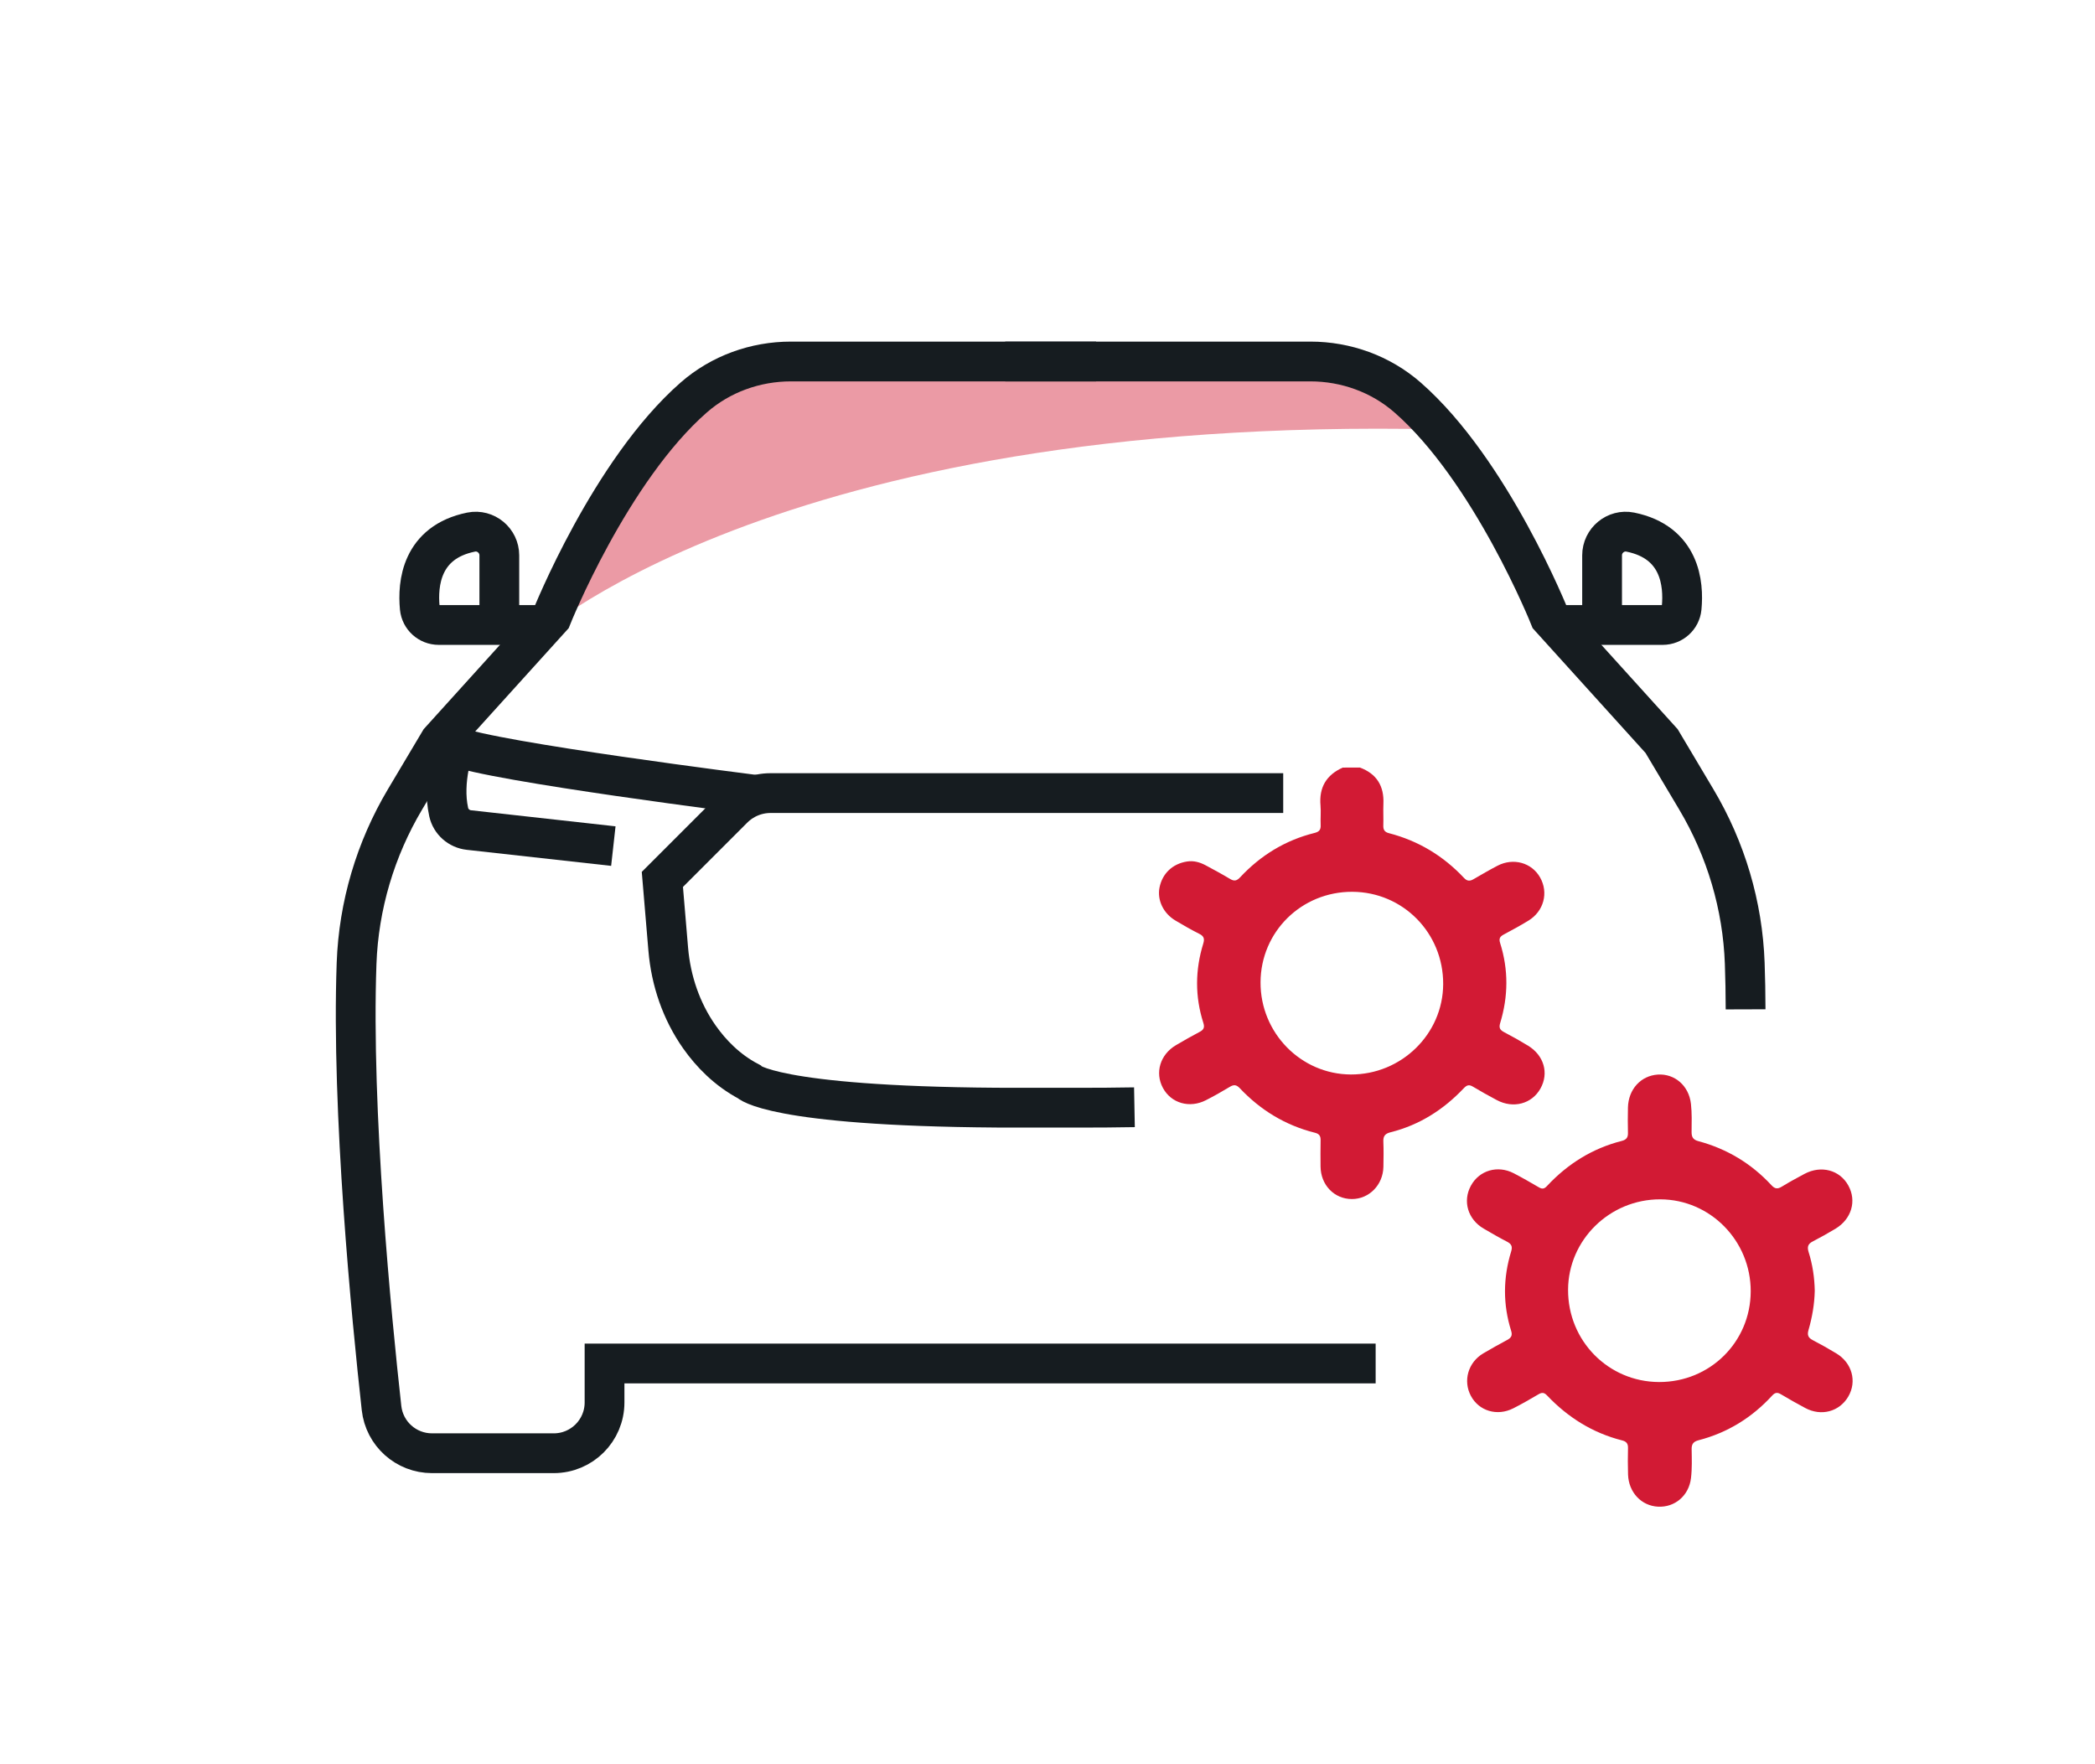 <?xml version="1.0" encoding="UTF-8"?> <svg xmlns="http://www.w3.org/2000/svg" xmlns:xlink="http://www.w3.org/1999/xlink" id="Layer_1" x="0px" y="0px" viewBox="0 0 421.33 354.84" style="enable-background:new 0 0 421.33 354.84;" xml:space="preserve"> <style type="text/css"> .st0{display:none;} .st1{display:inline;opacity:0.44;fill:#D21A34;} .st2{display:inline;fill:none;stroke:#161C20;stroke-width:10;stroke-miterlimit:10;} .st3{display:inline;fill:none;stroke:#161C20;stroke-width:9;stroke-miterlimit:10;} .st4{display:inline;} .st5{fill:#161C20;} .st6{fill:#D21A34;} .st7{fill:#161C20;stroke:#FFFFFF;stroke-miterlimit:10;} .st8{fill:#D21A34;stroke:#FFFFFF;stroke-width:2;stroke-miterlimit:10;} .st9{opacity:0.44;fill:#D21A34;} .st10{fill:none;stroke:#161C20;stroke-width:8;stroke-miterlimit:10;} </style> <g class="st0"> <path class="st1" d="M-28.16-565.5c0,0,72.71-68.73,274.88-64.36l-19.17-16.96l-21.04-3.56h-19.26H76.89l-38.22,1l-9,5.33 l-13.64,9.92l-10.1,9.67l-14.49,25.07l-8.33,19.08L-28.16-565.5z"></path> <path class="st2" d="M40.59-519.42c0,0-80-10.06-91.26-14.8c0,0-3.87,10.32-1.72,19.97c0.65,2.92,3.13,5.07,6.1,5.4L-2.67-504"></path> <path class="st2" d="M216.95-519.42c0,0,80-10.06,91.25-14.8c0,0,3.87,10.32,1.72,19.97c-0.65,2.92-3.13,5.07-6.1,5.4L260.2-504"></path> <path class="st2" d="M-24.11-570.77h-31.31c-2.96,0-5.44-2.23-5.72-5.18c-0.69-7.23,0.41-19.81,15.51-22.88 c4.4-0.89,8.51,2.54,8.51,7.03l0,18.71"></path> <path class="st2" d="M115.7-650.37h92.18c10.76,0,21.23,3.77,29.33,10.85c25.3,22.11,42.99,66.48,42.99,66.48l33.78,37.33 l10.49,17.62c8.95,15.03,14.01,32.07,14.64,49.55c1.6,44.7-4.52,107.04-7.54,134.29c-0.86,7.77-7.43,13.65-15.25,13.65h-36.78 c-8.47,0-15.34-6.87-15.34-15.34v-11.77H-5.33v11.77c0,8.47-6.87,15.34-15.34,15.34h-36.78c-7.82,0-14.39-5.88-15.25-13.65 c-3.02-27.24-9.14-89.59-7.54-134.29c0.63-17.49,5.69-34.52,14.64-49.55l10.49-17.62l33.78-37.33c0,0,17.69-44.37,42.99-66.48 c8.1-7.08,18.57-10.85,29.33-10.85h92.18"></path> <path class="st2" d="M127.41-520H44.81c-4.22,0-8.27,1.68-11.25,4.66l-21.41,21.41l1.77,21.04c0.8,9.5,3.92,18.72,9.4,26.52 c3.54,5.04,8.38,10.01,14.9,13.48c0,0,6.58,7.42,74.96,7.9l23.01,0.02c77.28,0.17,84.46-7.92,84.46-7.92 c6.52-3.46,11.36-8.44,14.9-13.48c5.49-7.8,8.6-17.02,9.4-26.52l1.77-21.04l-21.41-21.41c-2.98-2.98-7.03-4.66-11.25-4.66h-82.5 H127.41z"></path> <path class="st3" d="M282.98-570.77h31.31c2.96,0,5.44-2.23,5.72-5.18c0.69-7.23-0.41-19.81-15.51-22.88 c-4.4-0.89-8.51,2.54-8.51,7.03l0,18.71"></path> </g> <g class="st0"> <path class="st1" d="M864.97,82.37c0,0-24.38,46.2-20.52,77.91l-18.67-7.52V130.9l14.81-48.53l8.3-4.15L864.97,82.37z"></path> <path class="st1" d="M1008.5,94.01c0,0-24.38,46.2-20.52,77.91l-18.67-7.52v-21.86l14.81-48.53l8.3-4.15L1008.5,94.01z"></path> <g class="st4"> <g> <path class="st5" d="M1010.49,86.97c-3.79-0.94-7.65-1.59-11.45-2.48c-12.36-2.88-21.34,2.72-24.48,15.18 c-1.52,6.01-2.21,12.24-4.62,18.25c-9.02,0-15.23,0-24.17,0c0.59,2.03,0.92,4.16,0.92,6.38c0,2.27-0.34,4.45-0.96,6.52 c8.23,0,13.23,0,20.77,0c0.18,1.04,0.42,1.56,0.32,2.02c-1.36,6.35-2.8,12.69-4.16,19.05c-2.19,10.27,3.16,19.48,13.23,22.46 c4.23,1.25,8.59,2.12,12.92,3c13.38,2.72,21.71-2.52,24.82-15.85c3.96-16.97,7.75-33.98,11.48-51.01 C1027.67,98.82,1022.03,89.84,1010.49,86.97z M1013.95,106.78c-0.08,1.29-0.32,2.58-0.61,3.84c-3.6,15.93-7.2,31.85-10.87,47.76 c-1.36,5.91-3.5,8.02-8.9,8.19c-4.52-1.1-10.19-2.05-15.54-3.92c-3.45-1.21-4.85-4.48-3.95-8.35c1.41-6.06,2.74-12.13,4.13-18.19 c2.43-10.62,4.85-21.24,7.33-31.84c2.07-8.87,3.95-10,13.14-8.01c3.29,0.71,6.63,1.29,9.84,2.3 C1012.84,99.91,1014.23,102.21,1013.95,106.78z"></path> <path class="st5" d="M845.24,166.39c15.31,3.36,23.33-5.36,25.22-16.36c1.12-6.53,2.15-13.27,5.09-19.46c8.02,0,12.6,0,20.61,0 c-0.57-1.99-0.89-4.09-0.89-6.27c0-2.16,0.85-6.15,0.83-6.12c-7.37,0.08-11.13,0.54-18.33-0.32c1.5-6.71,2.93-12.52,4.09-18.38 c2.33-11.75-3.38-20.67-14.93-23.49c-4.04-0.99-8.11-1.9-12.19-2.74c-11.1-2.3-19.62,2.6-22.94,13.46 c-1.44,4.71-2.33,9.6-3.42,14.42c-2.93,12.94-6.05,25.84-8.7,38.83c-2.62,12.84,2.41,20.62,14.91,23.93 C838.12,164.82,841.68,165.61,845.24,166.39z M831.12,141.58c1.85-8.62,3.92-17.19,5.88-25.78c1.67-7.33,3.3-14.66,4.98-21.99 c2.07-9.03,4.07-10.36,12.88-8.56c3.05,0.62,6.13,1.17,9.12,2.01c5.87,1.64,7.5,4.31,6.17,10.32 c-3.73,16.96-7.51,33.91-11.39,50.84c-1.23,5.37-3.34,7.13-8.57,7.17c-4.47-1.05-9.86-1.96-15.02-3.63 C830.9,150.58,829.86,147.48,831.12,141.58z"></path> <path class="st5" d="M1019.91,217.75c-0.42-11.07-7.97-18.27-19.07-18.57c-3.91-0.11-7.84,0.27-11.72-0.08 c-11.92-1.1-21.93,8.76-20.97,20.7c0.51,6.39,0.09,12.86,0.09,19.61c-9.17,0-17.38,0-25.41,0c-2.05-3.54-3.5-6.87-6.13-9.53 c-2.78-2.81-6.71-3.89-9.46-6.27c0-25.95,0-46.92,0-72.7c-1.92,0.53-3.94,0.83-6.03,0.83c-2.13,0-4.18-0.31-6.13-0.86 c0,26.02,0,47.07,0,73.02c-7.26,3.1-12.75,8-15.49,15.63c-7.52,0.51-14.75,0.47-23.14-0.04c0-7.72,0.18-14.71-0.04-21.7 c-0.35-11.05-7.82-18.29-18.95-18.6c-3.91-0.11-7.82-0.06-11.73-0.03c-13.79,0.13-20.98,7.4-21.09,21.4 c-0.07,9.38-0.02,18.76-0.01,28.13c0,8.08-0.22,16.16,0.07,24.23c0.41,11.54,7.93,18.75,19.47,19c4.95,0.11,9.91,0.2,14.85-0.07 c9.54-0.53,16.58-7.4,17.35-16.87c0.29-3.62-0.03-7.29,0.14-10.93c0.18-4.06-0.7-8.23,0.77-12.41c7.55-0.45,14.78-0.44,22.22,0 c4.14,9.74,10.96,16.09,21.91,15.99c10.89-0.1,17.52-6.76,21.56-15.84c8.52,0,16.51,0,25.31,0c0,7.63-0.19,14.87,0.05,22.09 c0.33,10.28,7.57,17.51,17.84,18c4.42,0.21,8.88-0.24,13.28,0.12c11.51,0.95,21.03-8.38,20.61-20.33 c-0.34-9.89-0.06-19.8-0.07-29.7C1019.98,233.9,1020.21,225.81,1019.91,217.75z M864.92,270.06c-0.08,8.51-2,10.32-10.75,10.42 c-3.13,0.03-6.26,0.13-9.38-0.03c-5.83-0.3-8.04-2.33-8.19-8.14c-0.22-8.59-0.07-17.18-0.07-25.78c0-8.59-0.07-17.19,0.02-25.78 c0.09-8.12,2-9.93,10.29-10.09c2.86-0.05,5.73-0.08,8.6,0.01c7.08,0.23,9.35,2.39,9.46,9.39c0.13,8.59,0.03,17.19,0.03,25.78 C864.94,253.91,865,261.99,864.92,270.06z M921.05,255.72c-5.89-0.06-10.41-4.55-10.34-10.27c0.07-5.66,4.78-10.14,10.59-10.09 c5.7,0.05,10.42,4.74,10.42,10.37C931.72,251.24,926.87,255.78,921.05,255.72z M1008.35,272.85c-0.68,5.18-2.92,7.32-8.17,7.58 c-3.9,0.2-7.82,0.17-11.73,0.02c-6.02-0.23-8.58-2.61-8.72-8.58c-0.2-8.86-0.05-17.72-0.05-26.58 c-0.01-8.34-0.12-16.68,0.02-25.02c0.12-7.12,2.4-9.37,9.35-9.6c3.39-0.11,6.78-0.12,10.17,0c6.5,0.23,8.74,2.46,9.22,9.02 c0.09,1.3,0.03,2.61,0.03,3.91c0,14.59,0,29.19,0,43.78C1008.47,269.21,1008.59,271.06,1008.35,272.85z"></path> </g> <path class="st6" d="M921.21,104.19c-11.54,0-20.9,9.36-20.9,20.9c0,11.54,9.36,20.9,20.9,20.9c11.54,0,20.9-9.36,20.9-20.9 C942.11,113.55,932.76,104.19,921.21,104.19z M921.21,135.6c-5.8,0-10.51-4.7-10.51-10.51c0-5.8,4.7-10.51,10.51-10.51 c5.8,0,10.51,4.7,10.51,10.51C931.72,130.89,927.02,135.6,921.21,135.6z"></path> </g> </g> <g class="st0"> <g class="st4"> <path class="st7" d="M-206.7,107.46c3.06,0,6.12,0,9.18,0c2.11,0.25,4.22,0.44,6.32,0.75c26.56,3.97,47.08,17.33,61.03,40.23 c11.4,18.72,14.44,39.05,9.84,60.52c-3.82,17.83-11.78,33.41-25.79,45.26c-22.99,19.44-49.57,24.69-78.44,17.55 c-32.52-8.05-55.46-34.19-60.14-67.38c-0.49-3.45-0.89-6.91-1.33-10.37c0-2.4,0-4.81,0-7.21c0.1-0.48,0.26-0.95,0.29-1.43 c1.16-16.04,6.44-30.6,16.02-43.49c12.98-17.46,30.17-28.43,51.54-32.8C-214.38,108.3-210.52,108.09-206.7,107.46z M-202.09,261.35c38.56-0.05,70.45-31.44,69.81-69.79c-0.72-43.3-32.35-69.74-69.95-69.66c-38,0.08-69.11,26.94-69.72,69.71 C-272.5,230.05-240.57,261.4-202.09,261.35z"></path> <path class="st8" d="M-202.12,135.47c30.64-0.01,56.15,24.89,55.79,55.58c-0.41,35.48-26.51,55.77-55.78,55.77 c-29.2,0-55.33-20.23-55.8-55.77C-258.31,160.46-232.77,135.48-202.12,135.47z M-244.13,191.36c0.14,10.55,3.6,19.84,10.53,27.84 c0.84,0.97,1.26,0.97,2.01-0.08c2.26-3.15,4.69-6.17,6.94-9.33c5.57-7.82,2.58-18.56-6.22-22.38c-3.65-1.58-7.39-2.95-11.05-4.5 c-1.17-0.49-1.38-0.05-1.54,0.96C-243.84,186.35-244.17,188.83-244.13,191.36z M-160.12,191.41c0.04-2.58-0.31-5.12-0.69-7.66 c-0.14-0.97-0.46-1.28-1.47-0.85c-3.57,1.49-7.2,2.86-10.77,4.36c-9.19,3.86-12.24,14.72-6.4,22.79c2.24,3.09,4.62,6.09,6.85,9.19 c0.75,1.05,1.15,0.88,1.89,0.03C-163.77,211.26-160.32,201.95-160.12,191.41z M-201.98,233.37c6.07-0.08,12.09-1.36,17.82-4.02 c1.04-0.48,1.28-0.83,0.49-1.84c-2.39-3.05-4.63-6.21-7-9.27c-5.87-7.57-17.03-7.56-22.92,0.02c-2.38,3.06-4.62,6.22-7.02,9.26 c-0.81,1.03-0.5,1.37,0.51,1.83C-214.42,231.96-208.46,233.29-201.98,233.37z M-195.2,158c0,2.13-0.05,4.26,0.01,6.39 c0.22,8.24,7.79,13.41,15.49,10.54c4.09-1.52,8.1-3.24,12.16-4.82c0.95-0.37,1.29-0.68,0.6-1.69 c-6.54-9.7-15.54-15.74-26.95-18.25c-1.06-0.23-1.36,0.1-1.33,1.12C-195.17,153.52-195.2,155.76-195.2,158z M-209.02,158.58 c0-2.66-0.05-4.84,0.02-7.02c0.04-1.2-0.18-1.64-1.55-1.33c-2.99,0.68-5.9,1.56-8.69,2.83c-7.45,3.37-13.44,8.46-17.95,15.29 c-0.33,0.5-1.15,1.09,0.13,1.59c4.52,1.76,8.95,3.78,13.55,5.3c6.49,2.14,13.2-2.2,14.29-8.94 C-208.8,163.56-209.15,160.83-209.02,158.58z M-197.43,198.83c0.92,0.26,1.19-0.04,1.28-0.83c0.36-3.16,1.15-6.21,2.57-9.07 c0.39-0.78,0.22-1.13-0.55-1.46c-2.69-1.13-5.07-2.76-7.16-4.78c-0.59-0.57-0.97-0.65-1.6-0.04c-2.13,2.07-4.56,3.72-7.3,4.86 c-0.73,0.3-0.83,0.65-0.49,1.35c1.4,2.86,2.22,5.91,2.58,9.07c0.1,0.88,0.4,1.09,1.24,0.94 C-203.68,198.28-200.48,198.35-197.43,198.83z"></path> </g> <path class="st1" d="M-116.86,212.57c0,0,12.44-4,17.84,7.01c1.66,3.39,4.65,5.97,8.34,6.78c1.27,0.28,2.66,0.44,4.15,0.38 c6.64-0.27,19.37-0.48,21.22,4s7.35,7.73,17.49,10.31s18.82,0,18.82,0l-10.07-15.11l-13.25-4.51l-12.19-5.3l-9.79-5.05l-7.44-1.85 l-7.95-5.3l-22.27-5.83l-1.73-1.06L-116.86,212.57z"></path> <path class="st1" d="M-131.34,138.01l4.25,6.21c0,0,8.43-21.64,30.45-4.6c0,0,5.36,8.43,13.98,6.51c0,0,10.15-6.7,19.91,2.49 c0,0,2.68,4.6,8.23,5.94c0,0,7.28-0.19,8.62,3.45c0,0,8.48,5.01,12.86-2.66l-22.62-11.51l-12.45-7.71l-17.04-4.16l-10.15-6.32 l-16.47-3.74l-13.21,2.21l-7.28,2.68L-131.34,138.01z"></path> <g class="st4"> <path class="st7" d="M-24.43,236.39c-2.12-11.66-12.5-19.72-24.24-18.75c-1.08,0.09-1.73-0.32-2.34-1.08 c-1.55-1.91-3.28-3.64-5.23-5.14c-5.8-4.47-12.35-6.83-19.69-6.9c-2.5-0.02-4.54-0.75-6.44-2.56c-6.1-5.8-13.46-9.2-21.8-10.13 c-3.69-0.41-7.22-0.37-10.6,0.09c0.14,4.48,0,8.99-0.62,13.43c8.19-2.07,17.21-0.11,23.9,6.11c3.96,3.69,8.42,5.32,13.52,6.02 c2.78,0.38,5.55,0.76,8.26,1.51c3.51,0.97,6.36,2.8,8.56,5.78c3.21,4.36,7.62,6.26,13.02,5.96c5.17-0.29,9.14,2.22,10.47,6.65 c1.09,3.64,0.46,7.02-2.21,9.79c-2.7,2.8-6.08,3.76-9.81,2.64c-5.42-1.63-10.16-0.57-14.67,2.78c-6.45,4.79-13.5,5.48-20.76,2.05 c-4.4-2.08-8.64-2.2-13.1-0.25c-7.75,3.38-15.47,3.14-23.03-0.68c-5.72-2.89-11.31-2.78-16.95,0.27 c-1.58,0.85-4.22,2.01-4.42,2.06c-0.21,0.27-10.66,9.24-16.24,11.79c8.26,2.89,17.76,2.48,26.51-2.15c1.95-1.03,3.6-1.09,5.6-0.13 c11.07,5.35,22.36,5.66,33.77,1.09c0.99-0.4,1.73-0.36,2.71,0.06c11.63,5.09,22.75,4.17,33.14-3.21c1.61-1.14,2.94-1.34,4.76-0.89 c11.86,2.96,23.91-3.99,27.36-15.71c0.36-1.22,0.61-2.46,0.92-3.69v-5.51C-24.22,237.27-24.35,236.84-24.43,236.39z"></path> <path class="st7" d="M-24.38,193.68c-2.6-19.11-20.73-31.81-39.54-27.62c-1.42,0.32-2.24,0.11-3.27-0.97 c-9.59-10.06-21.39-14.21-35.07-12.09c-7.03,1.09-13.08,3.78-18.18,7.92c0.11,0.28,0.22,0.57,0.33,0.86 c0.01,0.03,0.02,0.06,0.03,0.09c1.67,3.56,3.83,12.01,3.92,12.54c10.26-11.69,29.15-12.14,39.89,0.11 c4.01,4.57,8.84,6.06,14.71,4.57c8.93-2.26,18.1,1.94,22.27,10.15c2.19,4.32,2.57,8.84,1.51,13.54c-0.88,3.91,1.25,7.34,4.98,8.17 c3.55,0.79,6.94-1.52,7.8-5.34c0.32-1.44,0.6-2.88,0.9-4.33v-6.43C-24.2,194.45-24.33,194.07-24.38,193.68z"></path> <path class="st7" d="M-33.34,148.86c-2.97-4.92-7.26-8.1-12.93-9.2c-1.62-0.31-2.78-1.01-3.8-2.26 c-7.77-9.54-20.02-13.36-31.78-9.89c-1.12,0.33-1.69,0.13-2.41-0.77c-14.54-18.41-42.77-17.48-56.47,0.53 c3.07,3.37,6.86,6.93,9.39,10.75c4.86-8.4,12.43-12.63,22.17-11.43c6.39,0.79,11.45,4.01,15.35,9.12 c3.84,5.02,8.94,6.58,14.91,4.62c1.31-0.43,2.63-0.8,4.02-0.91c6.31-0.47,11.35,1.86,15.19,6.85c2.5,3.25,5.78,5.3,9.82,5.98 c2.37,0.4,4.14,1.47,5.45,3.5c2.08,3.23,5.99,4.09,9.08,2.12C-32.32,155.93-31.4,152.07-33.34,148.86z"></path> </g> </g> <g class="st0"> <g class="st4"> <path class="st9" d="M477.67,131.16c0,0,46.54-43.99,175.95-41.19l-12.27-10.86l-13.47-2.28h-12.33h-70.65l-24.47,0.64l-5.76,3.41 l-8.73,6.35l-6.46,6.19l-9.27,16.05l-5.33,12.21L477.67,131.16z"></path> <path class="st10" d="M521.67,160.65c0,0-51.2-6.44-58.41-9.47c0,0-2.48,6.61-1.1,12.78c0.42,1.87,2,3.25,3.9,3.46l27.92,3.1"></path> <path class="st10" d="M634.56,160.65c0,0,51.2-6.44,58.41-9.47c0,0,2.48,6.61,1.1,12.78c-0.42,1.87-2,3.25-3.9,3.46l-27.92,3.1"></path> <path class="st10" d="M480.26,127.79h-20.04c-1.89,0-3.48-1.43-3.66-3.31c-0.44-4.63,0.26-12.68,9.93-14.64 c2.82-0.57,5.45,1.62,5.45,4.5v11.98"></path> <path class="st10" d="M580,270.57h-87.72v7.54c0,5.42-4.4,9.82-9.82,9.82h-23.54c-5.01,0-9.21-3.76-9.76-8.74 c-1.93-17.44-5.85-57.34-4.82-85.96c0.4-11.19,3.64-22.1,9.37-31.72l6.71-11.28l21.62-23.9c0,0,11.33-28.4,27.52-42.56 c5.19-4.53,11.89-6.95,18.77-6.95h59"></path> <path class="st10" d="M569.75,76.83h59c6.89,0,13.59,2.41,18.77,6.95c16.19,14.15,27.52,42.56,27.52,42.56l21.62,23.9l6.71,11.28 c5.73,9.62,8.97,20.53,9.37,31.72c0.39,10.81,0.07,23.24-0.58,35.46"></path> <path class="st10" d="M653.31,180.59l0.31-3.62l-13.71-13.71c-1.91-1.91-4.5-2.98-7.2-2.98H579.9h-2.66h-52.87 c-2.7,0-5.29,1.07-7.2,2.98l-13.71,13.71l1.14,13.47c0.51,6.08,2.51,11.98,6.02,16.98c2.27,3.22,5.36,6.41,9.54,8.63 c0,0,4.21,4.75,47.98,5.06l14.73,0.01c49.47,0.11,54.06-5.07,54.06-5.07c4.17-2.22,7.27-5.4,9.54-8.63"></path> <path class="st10" d="M676.83,127.79h20.04c1.89,0,3.48-1.43,3.66-3.31c0.44-4.63-0.26-12.68-9.93-14.64 c-2.82-0.57-5.45,1.62-5.45,4.5v11.98"></path> </g> <g class="st4"> <path class="st6" d="M590.47,238.91c1.68-3.75,4.47-4.21,6.68-3.69c2.49,0.59,4.11,2.73,4.13,5.43c0.03,4.71,0.04,9.42-0.01,14.13 c-0.01,1.16,0.26,1.61,1.52,1.59c4.25-0.07,8.5-0.06,12.75-0.01c1.09,0.01,1.44-0.34,1.44-1.43c0-2.66-0.15-5.33,0.15-7.99 c0.72-6.43,6.06-11.54,12.51-11.85c0.77-0.04,1.22-0.39,1.66-0.92c2.67-3.2,5.3-6.43,8.03-9.58c3.18-3.66,7.22-5.53,12.1-5.54 c4.04,0,8.09-0.03,12.13,0.02c1.09,0.01,1.46-0.31,1.44-1.42c-0.05-4.33-0.06-8.67,0-13c0.02-1.2-0.43-1.47-1.54-1.45 c-4.67,0.05-9.34,0.03-14,0.02c-3.33-0.01-5.79-2.32-5.78-5.42c0.01-3.13,2.44-5.48,5.76-5.48c14.04-0.01,28.09-0.02,42.13,0 c3.31,0,5.76,2.4,5.74,5.5c-0.03,3.12-2.46,5.39-5.8,5.39c-4.71,0.01-9.42,0.03-14.13-0.02c-1.03-0.01-1.38,0.32-1.37,1.36 c0.04,4.38,0.05,8.75,0,13.13c-0.01,1.14,0.43,1.4,1.48,1.39c3.96-0.05,7.92-0.04,11.88-0.01c7.3,0.04,13.18,5.92,13.24,13.2 c0.02,2.78,0.02,2.78,2.75,2.8c7.3,0.06,13.22,5.92,13.25,13.19c0.03,10.84,0.03,21.67,0,32.51c-0.02,7.12-5.9,13.14-13.03,13.15 c-2.23,0-3.3,0.49-4.23,2.74c-2.18,5.27-6.57,7.95-12.21,8c-15.42,0.12-30.84,0.08-46.26,0.02c-4.42-0.02-8.29-1.65-11.44-4.83 c-3.17-3.2-6.35-6.38-9.55-9.55c-3.32-3.29-4.86-7.3-4.91-11.92c-0.04-3.25-0.04-6.5,0.01-9.75c0.01-1-0.26-1.4-1.34-1.39 c-4.33,0.05-8.67,0.05-13,0c-1.04-0.01-1.37,0.33-1.36,1.36c0.04,4.79,0.03,9.59,0.01,14.38c-0.01,2.23-0.98,3.96-2.94,5.02 c-1.88,1.01-3.77,0.87-5.58-0.27c-1.15-0.72-1.77-1.85-2.3-3.04C590.47,269.43,590.47,254.17,590.47,238.91z M665.73,293.66 c7.63,0,15.26,0.01,22.88,0c2.25,0,3.06-0.85,3.08-3.11c0.01-0.63-0.01-1.25,0-1.88c0.06-3.3,2.32-5.55,5.63-5.57 c2.46-0.02,4.92,0.02,7.38-0.02c2-0.03,2.99-1.05,2.99-3.04c0.01-10.34,0.01-20.67,0-31.01c0-2.13-0.92-3.03-3.06-3.05 c-2.42-0.02-4.84,0.02-7.25-0.01c-3.34-0.04-5.64-2.35-5.68-5.69c-0.03-2.25,0-4.5-0.01-6.75c0-2.8-0.75-3.55-3.57-3.55 c-11.92,0-23.84,0.03-35.76-0.03c-2.33-0.01-4.06,0.82-5.5,2.61c-2.72,3.37-5.65,6.59-8.27,10.03c-1.93,2.53-4.22,3.68-7.4,3.44 c-2.34-0.18-3.17,0.77-3.17,3.1c-0.01,9.75,0.02,19.51-0.02,29.26c-0.01,1.79,0.6,3.22,1.86,4.46c2.94,2.9,5.87,5.8,8.75,8.76 c1.4,1.44,2.97,2.1,5,2.08C650.97,293.62,658.35,293.66,665.73,293.66z"></path> </g> </g> <g> <path class="st9" d="M106.38,129.2c0,0,48.41-45.76,183.01-42.85l-12.76-11.29l-14.01-2.37h-12.82h-73.48l-25.45,0.67l-5.99,3.55 l-9.08,6.6l-6.72,6.44l-9.64,16.69l-5.55,12.7L106.38,129.2z"></path> <path class="st10" d="M152.15,159.88c0,0-53.26-6.7-60.76-9.85c0,0-2.58,6.87-1.15,13.3c0.43,1.94,2.08,3.38,4.06,3.6l29.05,3.23"></path> <path class="st10" d="M109.08,125.69H88.23c-1.97,0-3.62-1.49-3.81-3.45c-0.46-4.81,0.27-13.19,10.33-15.23 c2.93-0.59,5.67,1.69,5.67,4.68l0,12.46"></path> <path class="st10" d="M276.66,274.21H121.58v7.84c0,5.64-4.57,10.21-10.21,10.21H86.88c-5.21,0-9.58-3.91-10.15-9.09 c-2.01-18.14-6.08-59.65-5.02-89.41c0.42-11.64,3.79-22.98,9.74-32.99l6.98-11.73l22.49-24.86c0,0,11.78-29.54,28.62-44.26 c5.39-4.71,12.36-7.22,19.53-7.22l61.37,0"></path> <path class="st10" d="M202.16,72.7l61.37,0c7.16,0,14.13,2.51,19.53,7.22c16.84,14.72,28.62,44.26,28.62,44.26l22.49,24.86 l6.98,11.73c5.96,10.01,9.33,21.35,9.74,32.99c0.11,2.97,0.16,6.06,0.17,9.23"></path> <path class="st10" d="M258.07,159.5h-45.36h-2.76h-54.99c-2.81,0-5.5,1.12-7.49,3.1l-14.26,14.26l1.18,14.01 c0.53,6.33,2.61,12.47,6.26,17.66c2.36,3.35,5.58,6.67,9.92,8.97c0,0,4.38,4.94,49.91,5.26l15.32,0.01 c4.46,0.01,8.56-0.02,12.35-0.09"></path> <path class="st10" d="M313.54,125.69h20.85c1.97,0,3.62-1.49,3.81-3.45c0.46-4.81-0.27-13.19-10.33-15.23 c-2.93-0.59-5.67,1.69-5.67,4.68l0,12.46"></path> <g> <path class="st6" d="M273.49,154.36c3.39,1.26,4.89,3.73,4.73,7.3c-0.06,1.45,0.03,2.9-0.02,4.35c-0.03,0.87,0.27,1.33,1.13,1.55 c5.92,1.53,10.94,4.57,15.11,9.01c0.62,0.66,1.18,0.67,1.91,0.24c1.59-0.92,3.18-1.85,4.81-2.7c3.19-1.66,6.88-0.63,8.57,2.35 c1.74,3.07,0.76,6.8-2.36,8.7c-1.61,0.98-3.27,1.89-4.93,2.77c-0.75,0.4-1.04,0.8-0.75,1.71c1.7,5.36,1.65,10.76,0.01,16.12 c-0.29,0.96-0.02,1.39,0.8,1.82c1.63,0.85,3.23,1.75,4.8,2.71c3.22,1.96,4.24,5.53,2.51,8.62c-1.73,3.1-5.47,4.1-8.8,2.32 c-1.62-0.86-3.23-1.76-4.8-2.7c-0.77-0.46-1.22-0.31-1.84,0.34c-4.08,4.31-8.92,7.39-14.71,8.84c-1.12,0.28-1.5,0.78-1.45,1.89 c0.07,1.69,0.04,3.38,0.01,5.08c-0.08,3.62-2.87,6.46-6.33,6.46c-3.56,0-6.29-2.83-6.31-6.57c-0.01-1.74-0.03-3.48,0.01-5.22 c0.02-0.84-0.23-1.32-1.13-1.54c-5.93-1.48-10.95-4.54-15.13-8.97c-0.67-0.71-1.2-0.75-1.99-0.27c-1.57,0.95-3.17,1.85-4.81,2.69 c-3.3,1.69-7,0.61-8.65-2.46c-1.66-3.09-0.56-6.73,2.63-8.61c1.58-0.93,3.18-1.84,4.81-2.7c0.8-0.42,0.96-0.92,0.69-1.76 c-1.7-5.32-1.66-10.65-0.02-15.97c0.29-0.94,0.15-1.49-0.8-1.96c-1.64-0.82-3.23-1.74-4.81-2.68c-2.43-1.45-3.68-4.11-3.19-6.62 c0.56-2.82,2.61-4.78,5.51-5.24c1.35-0.22,2.6,0.14,3.77,0.76c1.66,0.89,3.32,1.79,4.94,2.76c0.83,0.5,1.36,0.34,1.99-0.34 c4.12-4.42,9.09-7.47,14.98-8.93c0.93-0.23,1.27-0.65,1.22-1.59c-0.06-1.3,0.08-2.62-0.03-3.91c-0.32-3.64,1.16-6.16,4.47-7.64 C271.17,154.36,272.33,154.36,273.49,154.36z M253.51,197.55c-0.04,10.18,8.12,18.5,18.16,18.54 c10.17,0.04,18.53-8.14,18.57-18.17c0.05-10.28-8.08-18.53-18.28-18.57C261.74,179.32,253.55,187.39,253.51,197.55z"></path> <path class="st6" d="M364.97,259.59c-0.06,2.72-0.52,5.34-1.26,7.9c-0.28,0.97-0.08,1.53,0.81,2c1.63,0.85,3.23,1.75,4.8,2.7 c3.15,1.9,4.17,5.62,2.4,8.66c-1.78,3.06-5.46,4.05-8.69,2.3c-1.61-0.87-3.23-1.76-4.8-2.71c-0.74-0.45-1.21-0.45-1.84,0.24 c-4.05,4.42-8.97,7.46-14.79,8.97c-1.04,0.27-1.41,0.77-1.39,1.81c0.03,1.93,0.1,3.88-0.13,5.79c-0.42,3.56-3.26,5.93-6.63,5.76 c-3.35-0.17-5.9-2.87-6.03-6.45c-0.06-1.79-0.05-3.58-0.01-5.37c0.02-0.89-0.35-1.3-1.19-1.51c-5.93-1.5-10.91-4.63-15.09-9.04 c-0.6-0.63-1.05-0.63-1.74-0.22c-1.67,0.98-3.34,1.95-5.07,2.82c-3.23,1.63-6.88,0.53-8.5-2.5c-1.63-3.04-0.57-6.75,2.48-8.56 c1.58-0.94,3.19-1.82,4.81-2.7c0.78-0.42,1.11-0.87,0.8-1.84c-1.67-5.32-1.63-10.66,0.01-15.98c0.31-1.01,0.02-1.5-0.85-1.95 c-1.59-0.82-3.14-1.72-4.68-2.62c-3.18-1.85-4.27-5.51-2.58-8.62c1.68-3.1,5.38-4.2,8.63-2.51c1.72,0.89,3.39,1.86,5.06,2.83 c0.65,0.38,1.06,0.33,1.61-0.26c4.15-4.45,9.13-7.58,15.06-9.08c0.93-0.24,1.26-0.71,1.23-1.63c-0.04-1.69-0.04-3.38,0-5.08 c0.09-3.67,2.59-6.41,6.01-6.63c3.39-0.21,6.25,2.23,6.66,5.89c0.21,1.86,0.15,3.76,0.13,5.65c-0.01,1.03,0.31,1.57,1.36,1.85 c5.75,1.54,10.66,4.5,14.7,8.86c0.71,0.77,1.25,0.8,2.1,0.28c1.48-0.91,3.01-1.74,4.55-2.56c3.35-1.78,7.08-0.78,8.8,2.32 c1.74,3.12,0.66,6.78-2.6,8.73c-1.49,0.89-3.01,1.75-4.56,2.55c-0.96,0.49-1.13,1.09-0.82,2.11 C364.54,254.34,364.92,256.97,364.97,259.59z M333.66,277.94c10.23,0.03,18.4-8.05,18.43-18.23c0.03-10.17-8.13-18.48-18.19-18.51 c-10.16-0.03-18.51,8.16-18.54,18.19C315.32,269.66,323.46,277.91,333.66,277.94z"></path> </g> </g> </svg> 